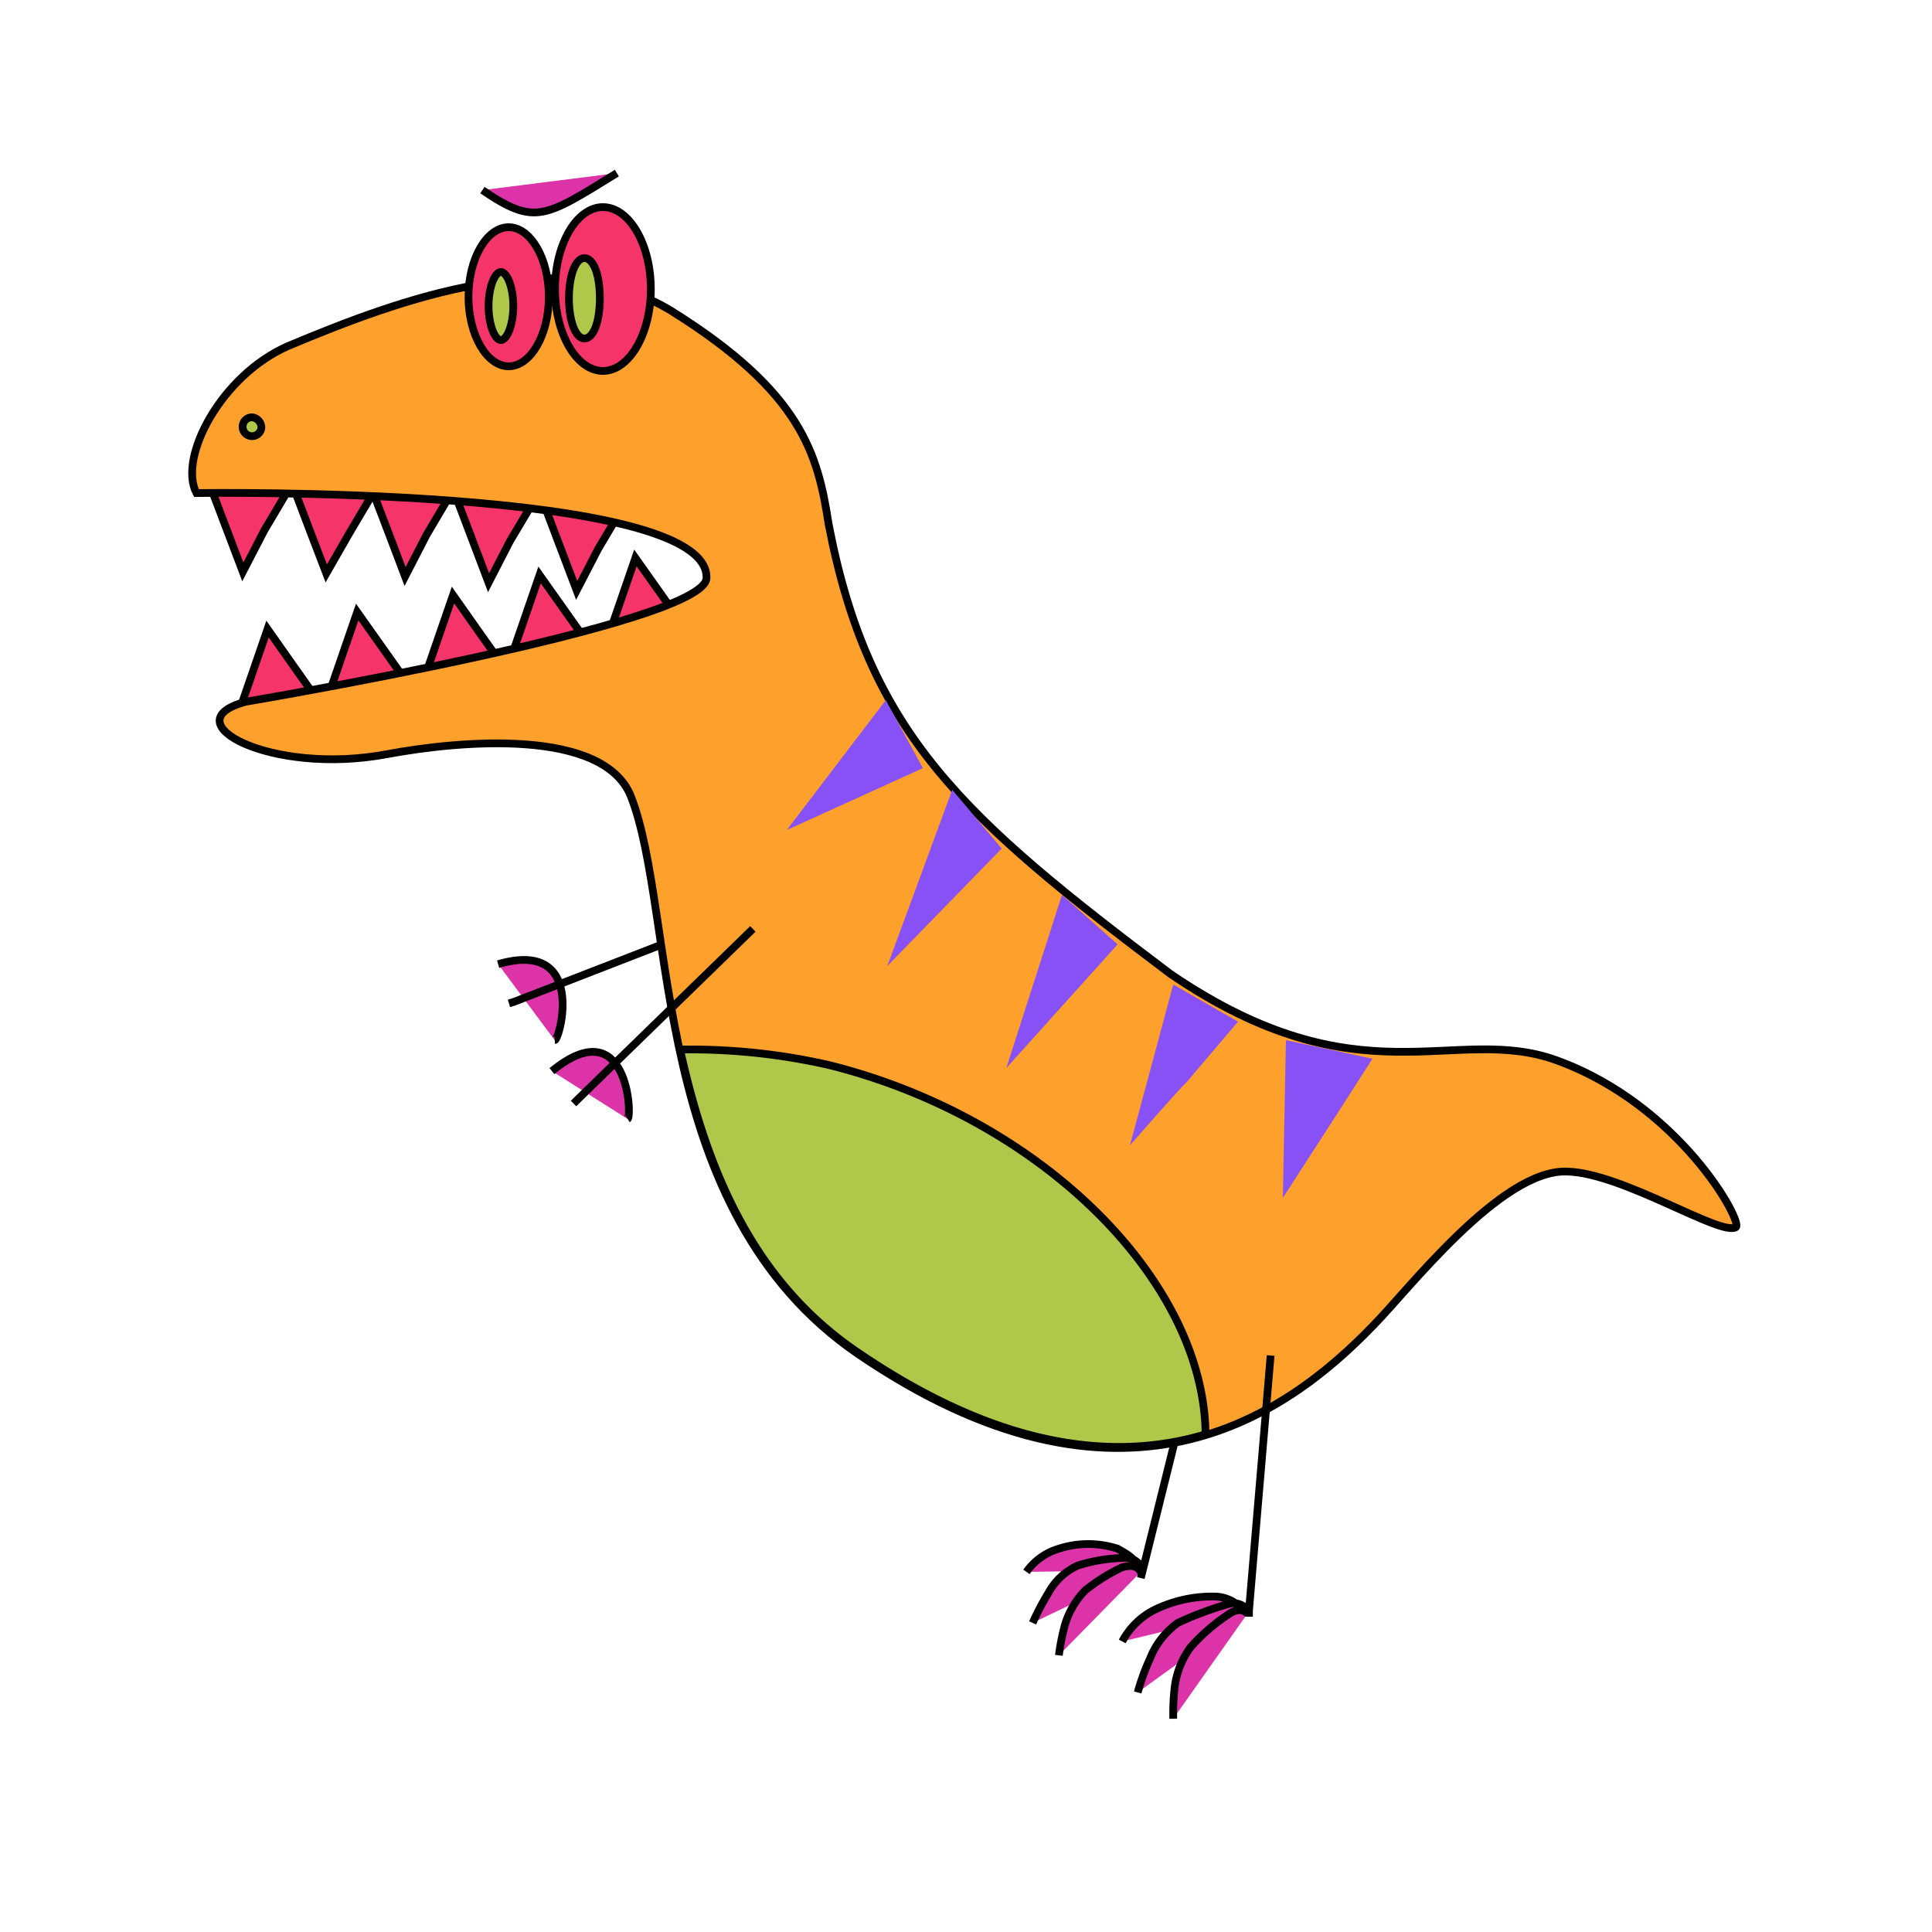 <svg id="bg_image_6" width="500" height="500" xmlns="http://www.w3.org/2000/svg" version="1.1" xmlns:xlink="http://www.w3.org/1999/xlink" xmlns:svgjs="http://svgjs.com/svgjs" class="bgs" preserveAspectRatio="xMidYMin slice"><defs id="SvgjsDefs23275"/><rect id="rect_image_6" width="100%" height="100%" fill="none"/><svg id="variation_6" preserveAspectRatio="xMidYMin meet" viewBox="0 0 125 125" data-uid="6" data-keyword="variation_6" data-complex="true" style="overflow: visible;"><path id="6_l_1" d="M47.2 59.41L33.28 64.81L32.93 64.92M32.23 62.38C37.97 60.71 36.23 67.27 35.89 67.3 " data-color-original="none" fill="#dc34a8" class="none" stroke-miterlimit="3" stroke-opacity="1" stroke-width=".5" stroke="#000000"/><path id="6_l_2" d="M15.71 37L14.61 34.1L13.51 31.2L16.11 31.4L18.71 31.6L17.11 34.3ZM21.11 37.1L20 34.2L18.9 31.3L21.6 31.6L24.2 31.8L22.6 34.5Z " data-color-original="#ffffff" fill="#f53469" class="ffffff" stroke-miterlimit="3" stroke-opacity="1" stroke-width=".5" stroke="#000000"/><path id="6_l_3" d="M26.21 37.3L25.11 34.4L24 31.5L26.6 31.7L29.2 31.9L27.6 34.6ZM31.61 37.7L30.51 34.8L29.41 31.9L32.01 32.1L34.61 32.3L33 35ZM37.31 38.2L36.21 35.3L35.11 32.4L37.71 32.6L40.31 32.8L38.71 35.5ZM15.31 46.5L16.31 43.6L17.31 40.7L19 43.1L20.7 45.5L18 46ZM39.11 41.9L40.11 39L41.11 36.1L42.81 38.5L44.51 40.9L41.81 41.4ZM32.91 43L33.91 40.1L34.91 37.2L36.61 39.6L38.31 42L35.61 42.5ZM27.31 44.3L28.31 41.4L29.31 38.5L31 40.9L32.7 43.3L30 43.8ZM21.11 45.4L22.11 42.5L23.11 39.6L24.81 42L26.51 44.4L23.81 44.9Z " data-color-original="#ffffff" fill="#f53469" class="ffffff" stroke-miterlimit="3" stroke-opacity="1" stroke-width=".5" stroke="#000000"/><path id="6_l_4" d="M73.71 101.6C73.51 100.8 72.81 100.5 72.31 100.2A6.16 6.16 0 0 0 68.51 100.2A3.93 3.93 0 0 0 66.41 101.7M73.91 101.6A1.1 1.1 0 0 0 72.71 100.8A10.47 10.47 0 0 0 69.71 101.3A4.11 4.11 0 0 0 67.81 103.1A17.38 17.38 0 0 0 66.81 105M77.81 86L73.91 101.7L73.81 102.1M73.81 101.7C73.51 101.2 73.01 101.3 72.61 101.4A12 12 0 0 0 70.21 102.9A5.37 5.37 0 0 0 68.91 105.1A14.16 14.16 0 0 0 68.51 107.1 " data-color-original="none" fill="#dc34a8" class="none" stroke-miterlimit="3" stroke-opacity="1" stroke-width=".5" stroke="#000000"/><path id="6_l_5" d="M43.41 20.1C36.01 15.6 26.01 19.3 18.61 22.4C14.31 24.3 11.51 29.6 12.71 31.9C12.71 31.9 45.91 31.4 45.71 37.4C45.61 40.4 15.91 45.4 15.91 45.4C11.01 46.7 17.51 50.2 25.01 48.8C29.81 47.9 39.01 47.1 40.81 51.5C43.81 59.1 41.91 78.3 55.51 87.6C72.51 99.2 83.11 91.7 88.81 85.8C91.01 83.6 97.11 75.6 101.41 75.8C105.01 75.9 111.31 80 112.31 79.4C112.81 79.1 108.71 71.5 100.71 68.6C94.11 66.2 88.01 71.4 75.71 63C62.31 52.9 56.21 47.5 53.61 33.9C52.91 29.4 51.91 25.4 43.41 20.1Z " data-color-original="purple" fill="#fda02c" class="800080" stroke-miterlimit="3" stroke-opacity="1" stroke-width=".5" stroke="#000000"/><path id="6_l_6" d="M35.71 69.3C40.61 65.3 40.91 72.2 40.61 72.4M48.71 60.1L37.41 71.1L37.11 71.4 " data-color-original="none" fill="#dc34a8" class="none" stroke-miterlimit="3" stroke-opacity="1" stroke-width=".5" stroke="#000000"/><path id="6_l_7" d="M42.11 18.7C42.11 21.6 40.71 24 39.01 24S35.91 21.6 35.91 18.7S37.31 13.4 39.01 13.4S42.11 15.8 42.11 18.7Z " data-color-original="#ffffff" fill="#f53469" class="ffffff" stroke-miterlimit="3" stroke-opacity="1" stroke-width=".5" stroke="#000000"/><path id="6_l_8" d="M38.81 19.3C38.81 20.8 38.41 21.9 37.81 21.9S36.81 20.7 36.81 19.3S37.21 16.7 37.81 16.7S38.81 17.8 38.81 19.3Z " fill="#afc84a" class="000000" stroke-miterlimit="3" stroke-opacity="1" stroke-width=".5" stroke="#000000"/><path id="6_l_9" d="M35.51 19.2C35.51 21.7 34.31 23.7 32.91 23.7S30.31 21.7 30.31 19.2S31.51 14.7 32.91 14.7S35.51 16.7 35.51 19.2Z " data-color-original="#ffffff" fill="#f53469" class="ffffff" stroke-miterlimit="3" stroke-opacity="1" stroke-width=".5" stroke="#000000"/><path id="6_l_10" d="M33.21 19.8C33.21 21 32.81 22 32.41 22S31.61 21 31.61 19.8S32.01 17.6 32.41 17.6S33.21 18.6 33.21 19.8ZM16.91 27.7A0.61 0.61 0 1 1 16.31 27A0.67 0.67 0 0 1 16.91 27.7Z " fill="#afc84a" class="000000" stroke-miterlimit="3" stroke-opacity="1" stroke-width=".5" stroke="#000000"/><path id="6_l_11" d="M57.41 62.5L59.51 56.8L61.61 51.1L63.21 53L64.81 54.9L61.11 58.7ZM83 77.5L83.1 72.4L83.2 67.3L86 67.9L88.8 68.5L85.91 73ZM50.91 53.7L54.11 49.5L57.31 45.3L58.51 47.5L59.71 49.7L55.31 51.7ZM73.11 74.1L74.51 68.9L75.91 63.7L78 64.9L80.1 66.1L76.7 70.1C76.61 70.1 73.11 74.1 73.11 74.1ZM65.11 69.1L66.91 63.5L68.71 57.9L70.51 59.5L72.31 61.1L68.71 65.1Z " data-color-original="#de00ea" fill="#8851f5" class="de00ea"/><path id="6_l_12" d="M80.51 104.3A2.39 2.39 0 0 0 78.71 103.3A8.46 8.46 0 0 0 74.61 104.2A4.82 4.82 0 0 0 72.61 106.2M80.81 104.3A1.15 1.15 0 0 0 79.41 103.8A20.82 20.82 0 0 0 76.21 105A5.17 5.17 0 0 0 74.41 107.3A14.27 14.27 0 0 0 73.61 109.5M82.21 87.7L80.81 104.2V104.6M80.71 104.4C80.31 104 79.81 104.2 79.41 104.5A12.06 12.06 0 0 0 77.01 106.6A5.51 5.51 0 0 0 76.01 109.1A14.77 14.77 0 0 0 75.91 111.2 " data-color-original="none" fill="#dc34a8" class="none" stroke-miterlimit="3" stroke-opacity="1" stroke-width=".5" stroke="#000000"/><path id="6_l_13" d="M44.71 67.9H44C45.6 75.1 48.4 82.7 55.5 87.5C64.9 93.9 72.3 94.5 78 92.8C77.9 82.8 67.3 72.3 53.6 68.9A40.46 40.46 0 0 0 44.7 67.9Z " data-color-original="url(#a)" fill="#afc84a" class="000000" stroke-miterlimit="3" stroke-opacity="1" stroke-width=".5" stroke="#000000"/><path id="6_l_14" d="M31.21 12.3C34.61 14.6 35.21 14.1 39.91 11.2 " data-color-original="none" fill="#dc34a8" class="none" stroke-miterlimit="3" stroke-opacity="1" stroke-width=".5" stroke="#000000"/></svg></svg>